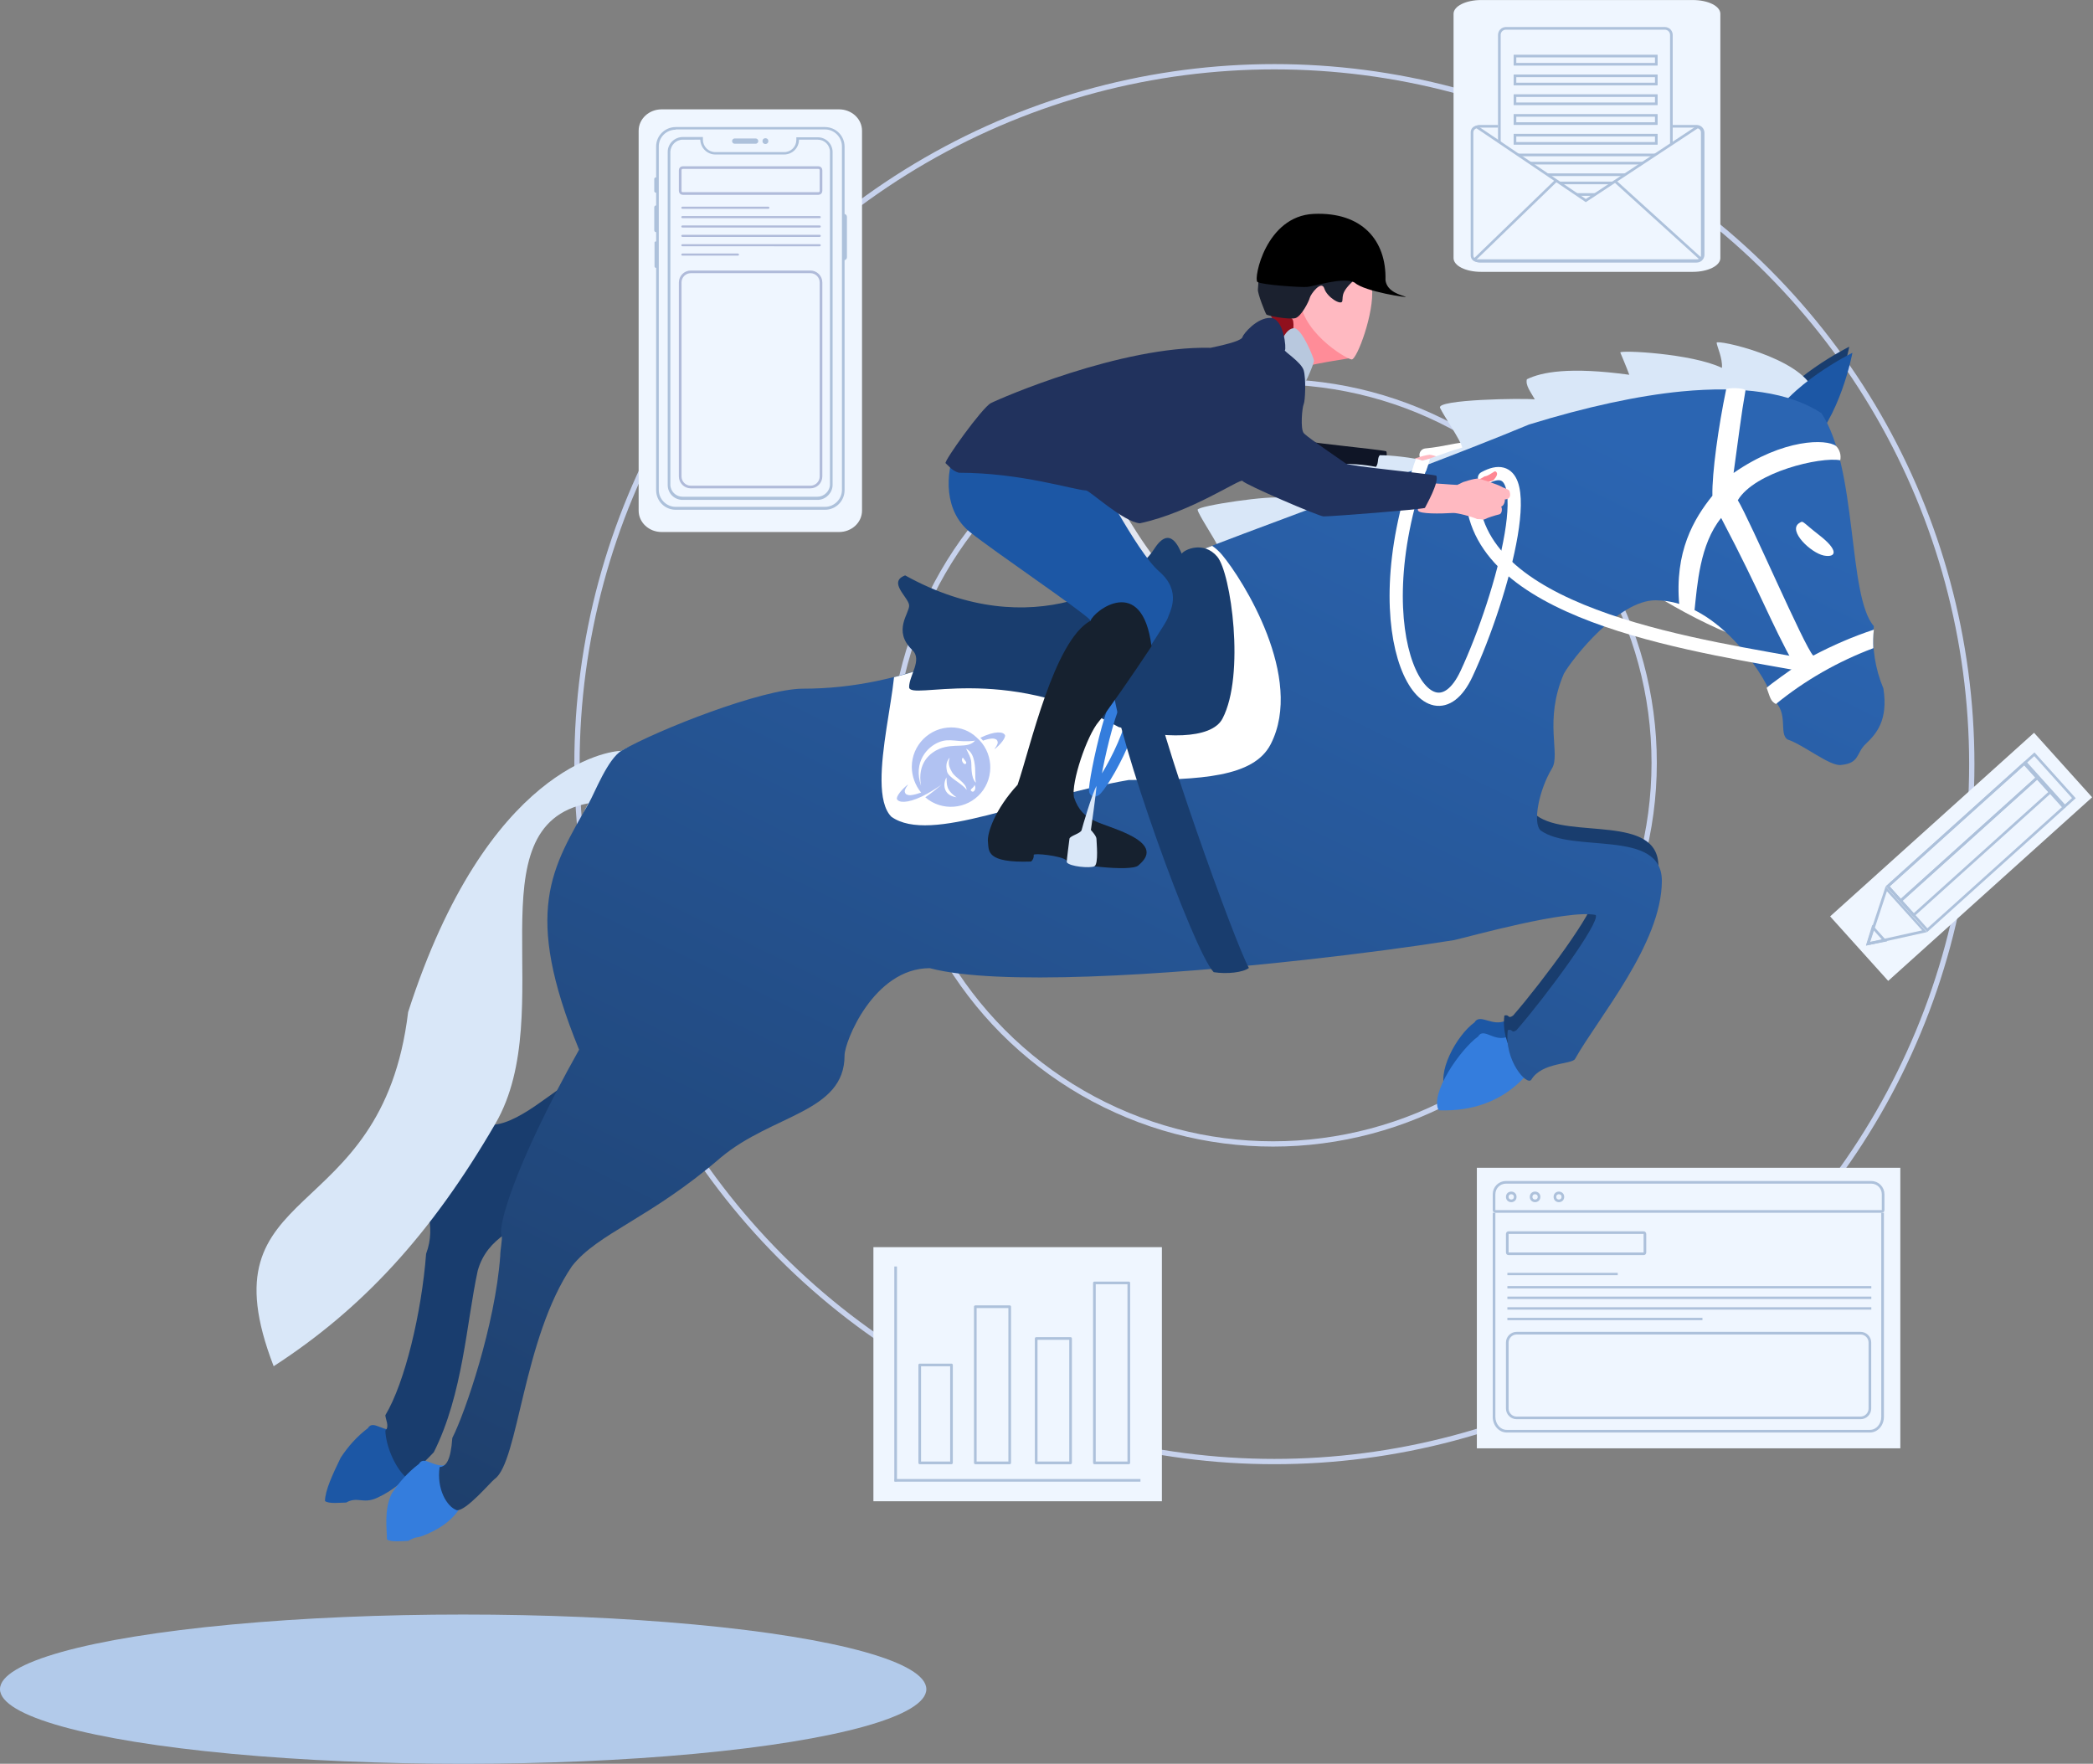 <?xml version="1.0" encoding="utf-8"?>
<!-- Generator: Adobe Illustrator 24.0.1, SVG Export Plug-In . SVG Version: 6.00 Build 0)  -->
<svg version="1.1" id="Calque_1" xmlns="http://www.w3.org/2000/svg" xmlns:xlink="http://www.w3.org/1999/xlink" x="0px" y="0px"
	 viewBox="0 0 790.8 666.4" style="enable-background:new 0 0 790.8 666.4;" xml:space="preserve">
<rect x="0" y="0" width="790.8" height="666.4" fill="#808080" stroke="none"/>
<style type="text/css">
	.st0{fill:#B2CAEA;}
	.st1{fill:#FF8894;}
	.st2{fill:none;stroke:#FFFFFF;stroke-width:5;stroke-linecap:round;}
	.st3{fill:#FFB9C1;}
	.st4{fill:none;}
	.st5{fill:none;stroke:#C7D2ED;stroke-width:2;}
	.st6{fill:#0F1526;}
	.st7{fill:#E2E6F0;}
	.st8{fill:#193D6E;}
	.st9{fill:#D9E7F8;}
	.st10{fill:#1C57A5;}
	.st11{fill:#347DDD;}
	.st12{fill:url(#Tracé_1945_1_);}
	.st13{clip-path:url(#SVGID_2_);}
	.st14{fill:#FFFFFF;}
	.st15{fill:#B1C2F2;}
	.st16{fill:#FF8C98;}
	.st17{fill:#90101D;}
	.st18{fill:#B8C8DE;}
	.st19{fill:#21325D;}
	.st20{fill:#1B212F;}
	.st21{fill:none;stroke:#347DDD;stroke-width:4;}
	.st22{fill:#16212F;}
	.st23{fill:#EFF6FF;}
	.st24{fill:#ADC1DB;}
	.st25{fill:none;stroke:#ADC1DB;}
	.st26{clip-path:url(#SVGID_4_);fill:none;stroke:#ADC1DB;}
	.st27{clip-path:url(#SVGID_6_);fill:none;stroke:#ADC1DB;}
	.st28{clip-path:url(#SVGID_8_);fill:none;stroke:#ADC1DB;}
	.st29{clip-path:url(#SVGID_10_);fill:none;stroke:#ADC1DB;}
	.st30{clip-path:url(#SVGID_12_);fill:none;stroke:#ADC1DB;}
	.st31{fill:#EFF6FF;stroke:#B0BBDA;}
	.st32{clip-path:url(#SVGID_14_);fill:none;stroke:#B0BBDA;}
	.st33{clip-path:url(#SVGID_16_);fill:none;stroke:#B0BBDA;}
	.st34{clip-path:url(#SVGID_18_);fill:none;stroke:#B0BBDA;}
	.st35{clip-path:url(#SVGID_20_);fill:none;stroke:#B0BBDA;}
	.st36{clip-path:url(#SVGID_22_);fill:none;stroke:#B0BBDA;}
	.st37{clip-path:url(#SVGID_24_);fill:none;stroke:#B0BBDA;}
	.st38{fill:none;stroke:#ADC1DB;stroke-linecap:round;stroke-linejoin:round;}
	.st39{fill:none;stroke:#ADC1DB;stroke-linecap:round;}
</style>
<g id="Groupe_414" transform="translate(-785 -163.787)">
	<ellipse id="Ellipse_1387" class="st0" cx="960" cy="802" rx="175" ry="28.2"/>
	<path id="Tracé_2065" class="st1" d="M1321.3,337.7c0.7-0.7,1.7-1.1,2.7-1.1c1.4-0.4,2.7-1,3.9-1.8c1.8-0.2,3.7-2.2,4.3-1.9
		c1.1,0.7,0.5,1.9-0.9,3.4c-0.7,0.2-2.8,1-4.9,1.6c-0.7,0.2-1.5,0.4-2.2,0.6C1323.1,338.5,1320.8,338,1321.3,337.7z"/>
	<path id="Tracé_2067" class="st2" d="M1455.1,406.2c-42.5-11-87.6-52.3-116.7-72.5c-1-0.7-7.1,1.3-14.6,2"/>
	<path id="Tracé_2066" class="st3" d="M1308.2,337.5c1.2-0.2,6.4,0.4,9.4,0.5c1.3-0.5,2-1.1,3-1.3c1.5-0.5,3-0.9,4.5-1.1
		c1-0.1,8.1,2.4,8.9,2.9c0.9,0.6,2.8,1,3.3,1.7c0.4,1.2,0.8,3.1-1.7,3.3c0.1,0.9-0.4,2.4-1.4,2.7c0.4,0.4,0.5,2.5-0.6,2.9
		c-2,0.5-4,1.1-5.9,2c-0.9-0.1-1.7-0.2-2.6-0.2c-1.9-0.9-7.5-2.4-9.1-2.3c-4.9,0.3-12.6,0.4-13.2-0.9
		C1302.1,346.2,1308.2,337.5,1308.2,337.5z"/>
	<g id="Ellipse_1388" transform="translate(1121 322)">
		<circle class="st4" cx="145" cy="130" r="145"/>
		<circle class="st5" cx="145" cy="130" r="144"/>
	</g>
	<g id="Ellipse_1389" transform="translate(1002 203)">
		<circle class="st4" cx="264.5" cy="249.5" r="264.5"/>
		<circle class="st5" cx="264.5" cy="249.5" r="263.5"/>
	</g>
	<g id="Groupe_326" transform="translate(19446.875 8391)">
		<path id="Tracé_2059" class="st6" d="M-18187.8-8072.4c1.8,1.7,13.5,9.7,15.5,11.1c1.6,1.1,31.3,3.8,34.2,4.6
			c1.2,2.5-4,11.5-4.3,12.2c-1.8,0.6-34.8,3.2-38.3,3.2c-2-0.1-30-12.2-30.6-13.4S-18188.1-8072.6-18187.8-8072.4z"/>
		<path id="Tracé_2057" class="st7" d="M-18296.3-8054.9c-4.6,10.7-5.7,21.1,3.9,28.8s42.7,28.5,46.2,32.2
			c0.5,10.3,10,28.9,15.3,21.1c6.6-9.7,13.7-20.5,14-21.7c0.6-2.1,4.9-9.1-4.1-16.9s-23-35.2-24.4-35.5s-23.4-22.4-49.6-9
			C-18295.6-8055.7-18296-8055.4-18296.3-8054.9z"/>
		<g id="Groupe_324" transform="translate(-18586.875 -8227.213)">
			<path id="Tracé_2014" class="st8" d="M592,158.3c7.1-15.2,31.7-27.3,31.7-27.3s-4.6,25-17.7,36.9C593,179.8,592,158.3,592,158.3
				z"/>
			<path id="Tracé_2019" class="st9" d="M385,206.1c-1-2.4-7.4-12-7.5-13.5s28.4-5.7,31.9-4.4c-2.6-3.5-5.1-7.3-5.2-8.3
				s21.7-7.2,40.7-3.5c1.1-1.6,0.4-3.2,1.4-4.4c3.5-0.1,13.6,1,16,2c4-0.8,7.9-2.8,15.2-4.9c-0.7-2.9-6.9-11.8-8.4-15
				s31.2-3.7,35.8-3.2c-1.6-2.9-3.6-5.3-3-7.6c5.5-2.7,16-4.8,38.7-1.7c-1.3-3.5-3-7.4-3.4-8.4s27,0.3,38.4,5.8
				c0.3-3.7-1.9-8.1-2-9.5s31.8,5.6,36.5,17.9s-22,19-22,19l-137.1,38L385,206.1z"/>
			<path id="Tracé_2013" class="st10" d="M593.2,160.6c7.1-15.2,31.7-27.3,31.7-27.3s-4.6,25-17.7,36.9
				C594.1,182.1,593.2,160.6,593.2,160.6z"/>
			<path id="Tracé_2008" class="st10" d="M88.5,545.1c-1.8,3.2-8.6,15.3-21.2,20.9c-5.1,2.3-7.3-0.7-11.5,1.7c-1.8,0-6.8,0.6-8-0.6
				c0-3.9,2.9-10.1,5.9-16.3c2.8-4.3,6.2-8.1,10.3-11.2c2.1-3.6,6.1,2.4,11.4,0S88.5,545.1,88.5,545.1z"/>
			<path id="Tracé_1956" class="st8" d="M139.5,410c-3-0.5-20,16.8-30.5,14.8c0.3,1.6-31.2,20.5-28.5,21.8
				c5.2,5.7,9.5,16.6,5.5,27.1c-1.7,22.2-8,48.7-15.4,61c0,1.4,1.7,4.4,0,5.8c0.2,6,3.7,13.8,7.4,17.3c1.9,0.3,9.4-7.5,10.9-9.1
				c11.1-22.1,12.3-48.8,16.6-68.6C112.8,454.1,151.9,468.1,139.5,410z"/>
			<path id="Tracé_2012" class="st11" d="M102,563.2c-1.8,3.2-2.9,10.8-15.4,16.3c-5.1,2.3-3.2,0.4-7.4,2.7c-1.8,0-6.8,0.6-8-0.6
				c0-3.9-1.2-11.1,1.8-17.3c2.8-4.3,6.2-8.1,10.3-11.2c2.1-3.6,6.1,2.4,11.4,0S102,563.2,102,563.2z"/>
			<path id="Tracé_2010" class="st10" d="M506.7,392.7c-2.6,4.7-8.4,20.8-35.2,19.8c-4.2-6.7,3.8-21.3,10.6-26.2
				c2.1-3.6,6.7,1.8,11.9-0.7S506.7,392.7,506.7,392.7z"/>
			<path id="Tracé_2009" class="st11" d="M508,397c-2.6,4.7-12.5,23.5-39.4,22.5c-3.5-6.3,8.2-23.1,14.9-27.9
				c2.1-3.6,6.1,2.4,11.4,0S508,397,508,397z"/>
			<path id="Tracé_2006" class="st8" d="M498.4,345.1c10.6-3,20-5.9,28.2-4.9c1.8,2.7-18.5,30.4-29.9,43.5c-2.1,1.5-1.3-0.6-3.3,0
				c-1.5,11.4,7.3,21.3,8.9,18.7c4-6.6,15.3-5.8,16.5-7.8c8.6-15.4,32.8-43.6,32.8-67.3c0-19.9-33.8-10.2-45.9-19.1
				C505.9,304.2,441.4,361.8,498.4,345.1z"/>
			<path id="Tracé_2026" class="st9" d="M159.7,283.7c-4.4,0-50.6,5.8-80.5,98.7C69.3,465,0.9,445,28.4,516.2
				c33.2-21.5,59.3-49.5,83.8-91.7s-9.3-112.5,35.1-121C133.5,328,186.2,269.8,159.7,283.7z"/>
			
				<linearGradient id="Tracé_1945_1_" gradientUnits="userSpaceOnUse" x1="214.662" y1="503.028" x2="214.66" y2="502.103" gradientTransform="matrix(383.416 186.804 262.332 -538.439 -213798.875 230884.547)">
				<stop  offset="0" style="stop-color:#2B65B2"/>
				<stop  offset="1" style="stop-color:#1E3F6C"/>
			</linearGradient>
			<path id="Tracé_1945" class="st12" d="M276.3,365.8c25.1,6.7,88,2.8,142.2-3.2c20.7-2.3,40.3-4.9,55.9-7.4
				c5.8-1.3,42.8-11.7,53.5-9.5c1.8,2.7-18.5,30.4-29.9,43.5c-2.1,1.5-1.3-0.6-3.3,0c-1.5,11.4,7.3,21.3,8.9,18.7
				c4-6.6,15.3-5.7,16.5-7.8c8.6-15.4,32.8-43.6,32.8-67.3c0-19.9-33.8-10.2-45.9-19.1c-2.9-2.9-0.6-15.1,4.4-23.4
				c3.3-5.4-3.2-18,4.5-35.8c3.3-5.8,20.6-27.7,34.6-27.7c24.6,0,43.1,31.4,44.3,37.5c6.3,4.9,2.1,12.9,5.6,15.1
				c6.3,2.1,16.2,10.4,20.4,9.6c6.9-0.7,5.5-4.5,9.1-7.9c4-3.8,8.6-8.9,6.7-21c-3.1-7.4-4.4-15.5-3.6-23.5
				c-10-11.6-6-59.5-19.8-80.5c-12.1-7.9-29.9-10.4-52.9-8.2c-16.4,1.6-35.9,5.8-57.6,12.5c-48.8,20.3-123.2,45.8-165.8,64.1
				c-39.3,19.2-69.7,35.7-108.5,35.7c-15.3,0-54.8,15.5-68.5,23.4c-5.3,3.1-10.3,16.2-12.4,19.8c-13.9,24.5-25.2,40.7-3.7,93.2
				c-24.9,44.4-31,67.8-29.2,70.2c0.2,2-0.6,5.3-0.6,7.8c-1.9,25.9-13.2,59.1-18.1,68.7c-0.6,8.6-2.4,10.8-4.8,11
				c-1.2,8.2,2.7,15,6.5,16.3c3.5,0.4,12.9-10.8,14.3-11.8c9-6.4,10.6-53,29.2-80.4c9.9-12.6,29.3-17.8,56.3-41.1
				c19.5-16.3,46.7-17,46.7-38.5C244,393.9,255,365.8,276.3,365.8z"/>
			<g>
				<defs>
					<path id="SVGID_1_" d="M276.3,365.8c82,17.2,166.4,1.5,223.3-15.1c10.6-3,20-5.9,28.2-4.9c1.8,2.7-18.5,30.4-29.9,43.5
						c-2.1,1.5-1.3-0.6-3.3,0c-1.5,11.4,7.3,21.3,8.9,18.7c4-6.6,15.3-5.7,16.5-7.8c8.6-15.4,32.8-43.6,32.8-67.3
						c0-19.9-33.8-10.2-45.9-19.1c0.1-4-3.8-10.4,4-21.2c2.1-2.1-2.8-20.2,4.9-38c3.3-5.8,20.6-27.7,34.6-27.7
						c24.6,0,43.1,31.4,44.3,37.5c6.3,4.9,2.1,12.9,5.6,15.1c6.3,2.1,16.2,10.4,20.4,9.6c6.9-0.7,5.5-4.5,9.1-7.9
						c4-3.8,8.6-8.9,6.7-21c-3.1-7.4-4.4-15.5-3.6-23.5c-10-11.6-6-59.5-19.8-80.5c-21-13.7-59.3-11.3-110.5,4.3
						c-48.8,20.3-123.2,45.8-165.8,64.1c-39.3,19.2-69.7,35.7-108.5,35.7c-10.7,0-42.1,9.6-68.5,23.4c-4.4,0-50.6,5.8-80.5,98.7
						C69.4,465.1,1,445,28.5,516.3c33.2-21.5,59.3-49.5,83.8-91.7s-9.3-112.5,35.1-121c-13.9,24.5-25.2,40.7-3.7,93.2
						c-24.9,44.4-31,67.8-29.2,70.2c0.2,2-0.6,5.3-0.6,7.8c-1.9,25.9-13.2,59.1-18.1,68.7c-0.6,8.6-2.4,10.8-4.8,11
						c-1.2,8.2,2.7,15,6.5,16.3c3.5,0.4,12.9-10.8,14.3-11.8c9-6.4,10.6-53,29.2-80.4c9.9-12.6,29.3-17.8,56.3-41.1
						c19.5-16.3,38.9-16.3,46.2-32.6C244,382.3,266,363.6,276.3,365.8z"/>
				</defs>
				<clipPath id="SVGID_2_">
					<use xlink:href="#SVGID_1_"  style="overflow:visible;"/>
				</clipPath>
				<g id="Groupe_de_masques_23" transform="translate(0 0)" class="st13">
					<path id="Tracé_2051" class="st14" d="M386.7,209.6c-7.9-9.3-18.1-5.2-19.5-2.9c-1.3-2.7-6.6-17.3-15.7-2.8
						c-12.1,19.3-22.6,38.8-95.3-2c-10.2,3.8,1.9,12.7,2.3,17.3s-8.2,15.2,3.3,26.2c5.9,5.6-10.8,52.4,0,63.2
						c14.8,10.5,51.9-7.4,89.7-13.9c27.4,0,47.2-1.1,53.6-13.5C418,256.1,394.6,219,386.7,209.6z"/>
				</g>
			</g>
			<g id="logo" transform="translate(5485.707 3831.841)">
				<path id="Tracé_317" class="st15" d="M-5181-3554.1c-0.6-1.3-3.7-1.7-9.3,1c0.4,0.4,0.7,0.7,1,1.1c1.1-0.4,2.2-0.7,3.4-0.8
					c0.3,0,0.7,0,1,0.1c0.3,0.1,0.5,0.2,0.7,0.3c0.5,0.5,0.6,1.2,0.3,1.8c-0.2,0.5-0.5,1-0.9,1.5c-0.1,0.1-0.1,0.1-0.1,0.2l0.1-0.1
					c0,0.1-0.1,0.1-0.1,0.2C-5182.7-3550.5-5180.6-3553.2-5181-3554.1"/>
				<path id="Tracé_318" class="st15" d="M-5201.3-3557c-8.2,0-14.9,6.7-14.9,14.9c0,3.5,1.3,7,3.5,9.7c-0.2,0.1-0.4,0.2-0.6,0.2
					c-1.1,0.4-2.3,0.7-3.4,0.8c-0.3,0-0.7,0-1-0.1c-0.3-0.1-0.5-0.2-0.7-0.3c-0.5-0.5-0.6-1.2-0.3-1.8c0.2-0.5,0.5-1,0.9-1.5
					c0.1-0.1,0.1-0.1,0.1-0.2l-0.1,0.1c0-0.1,0.1-0.1,0.1-0.2c-2.3,1.8-4.5,4.5-4.1,5.5c0.6,1.3,3.7,1.7,9.4-1
					c2.6-1.3,5.1-2.8,7.5-4.5v0c-2,1.7-4,3.3-6.2,4.8c6.2,5.4,15.7,4.6,21-1.6s4.6-15.7-1.6-21
					C-5194.3-3555.7-5197.7-3557-5201.3-3557 M-5205.8-3548.9c-3.3,1.4-8.5,5.2-6.9,14c-3.1-9.2,2.5-14.8,6.7-16.5
					c4.3-1.8,7.1,0.3,13.7-0.6C-5195.1-3548.8-5200.2-3551.2-5205.8-3548.9 M-5196.9-3545.6c0.7,1.1,1.8,1.9,1,2.4
					C-5196.6-3542.8-5197.9-3544.8-5196.9-3545.6 M-5203.1-3538.1c0.2,2.7-0.3,4.7,3.8,7.5
					C-5204.8-3531.4-5204.3-3536.2-5203.1-3538.1 M-5202.9-3540.4c-0.6-2.6,0-4,1-5.2c-0.6,2.2-0.4,3.2,0.9,5.5
					c1.4,2.4,5.4,3.9,5.5,6.7C-5197.3-3536-5202.3-3537.9-5202.9-3540.4 M-5193.5-3532.8c-1.3-0.8,0.7-1.1,1-2.5
					C-5191.7-3533.9-5192.7-3532.3-5193.5-3532.8 M-5193.8-3544.4c-0.3-1.6-0.8-2.4-1.9-4.6c2.3,1.2,2.8,3.5,3.1,4.9
					c0.7,3.7,0.1,5.2,0.6,8C-5194.1-3538.2-5193.5-3542.8-5193.8-3544.4"/>
			</g>
			<path id="Tracé_2015" class="st8" d="M384.9,210.3c-5.2-6.1-12.5-2.6-13.4-1.1c-0.9-1.8-4.3-11.3-10.4-1.8
				c-8,12.7-46,36.7-94.1,10c-6.7,2.5,1.3,8.3,1.5,11.3s-6.4,9.6,1.2,16.9c3.9,3.7-1.2,9.6-1.2,14c0,5.4,35.2-9.2,79.2,15.1
				c16.3,4.4,35,4.9,39.2-3.2C395.5,255.1,390.1,216.4,384.9,210.3z"/>
			<path id="Tracé_2017" class="st14" d="M633,237.9c-7.9,2.6-15.5,5.9-22.9,9.8c-3.3-3.2-23.8-51-28.5-58.7
				c6.4-10.7,31.2-16.5,38.7-15.1c0.4-2-0.2-4-1.6-5.4c-3.6-2.7-19.8-2.9-38.7,10.2c1.9-13.5,2.8-21.6,4.5-31.2
				c-0.7-1.1-6.9-1-7.3-0.4c-2.9,13.9-5.4,31.7-5.2,40.2c-7,8.7-14.4,21.1-12.5,41.5c0.3,0.8,3.7,2.3,5.7,2.2
				c1.1-10.1,2-25.3,10.1-35.3c15.6,29.7,18.2,38.5,28,56.2c-1,0.7-9.7,6.8-10.8,8c1.3,3.5,1.4,5,3.5,6.1c11-9,23.5-16.1,36.8-21.1
				C632.7,242.6,632.7,240.3,633,237.9z"/>
			<path id="Tracé_2018" class="st14" d="M604.7,197.7c-4.2,2.9,4.5,11.2,9.4,12.2c4.9,0.9,5.5-2.1-1.6-7.6
				C605.3,196.7,606.5,196.6,604.7,197.7z"/>
		</g>
		<path id="Tracé_2064" class="st2" d="M-18101-8046.6c22.2-12.1,7,44.5-6.8,74s-40.6-12.6-17.5-78.1"/>
		<path id="Tracé_2043" class="st2" d="M-17976.8-7975.3c-41.1-7.7-123.9-18.2-128.7-62.5"/>
		<path id="Tracé_2027" class="st10" d="M-18300.5-8058.5c-4.6,10.7-4.5,24.7,5.2,32.4s41.8,29.4,45.3,33.1
			c0.5,10.3,10,28.9,15.3,21.1c6.6-9.7,13.7-20.5,14-21.7c0.6-2.1,5.7-10-3.2-17.7s-24.2-38.9-25.7-39.1s-23.4-22.4-49.6-9
			C-18299.8-8059.3-18300.3-8059-18300.5-8058.5z"/>
		<path id="Tracé_2060" class="st1" d="M-18107.6-8044.3c0.7-0.7,1.7-1.1,2.7-1.1c1.4-0.4,2.7-1,3.9-1.8c1.8-0.2,3.7-2.2,4.2-1.9
			c1.1,0.7,0.5,1.9-0.9,3.4c-0.7,0.2-2.8,1-4.9,1.6c-0.7,0.2-1.5,0.4-2.2,0.6C-18105.8-8043.5-18108-8044-18107.6-8044.3z"/>
		<path id="Tracé_2029" class="st3" d="M-18120.7-8044.5c1.2-0.2,6.4,0.4,9.4,0.5c1.3-0.5,2-1.1,3-1.3c1.5-0.5,3-0.9,4.5-1.1
			c1-0.1,8.1,2.4,8.9,2.9c0.9,0.6,2.8,1,3.3,1.7c0.4,1.2,0.8,3.1-1.7,3.3c0.1,0.9-0.4,2.4-1.4,2.7c0.4,0.4,0.5,2.5-0.6,2.9
			c-2,0.5-4,1.1-5.9,2c-0.9-0.1-1.7-0.2-2.6-0.2c-1.9-0.9-7.5-2.4-9.1-2.3c-4.9,0.3-12.6,0.4-13.2-0.9
			C-18126.8-8035.8-18120.7-8044.5-18120.7-8044.5z"/>
		<path id="Tracé_2037" class="st16" d="M-18169.5-8111.1c1.2,1.7,17,19.1,18.5,19c1.6,0-19,2.7-21.4,4.7c-2.4,2-3.5-18.2-3-19.4
			S-18169.5-8111.1-18169.5-8111.1z"/>
		<path id="Tracé_2039" class="st17" d="M-18182.1-8108.7c2.6-0.2,7.7,0.7,8.6,2.2c0.9,1.5-0.1,7.9-1,8.1l-2.8-1L-18182.1-8108.7z"
			/>
		<path id="Tracé_2040" class="st18" d="M-18172.7-8076.8c3.6-3.4,7.3-13.2,7.3-14.1c0-0.8-4.5-12.2-7.5-12.3
			c-3.1-0.1-5.2,5.5-6,7.4C-18179.7-8093.8-18172.7-8076.8-18172.7-8076.8z"/>
		<path id="Tracé_2042" class="st19" d="M-18299.6-8048.6c-2.6-0.7-4.2-3-5-3.6s13.8-21,17.1-22.7s49.1-21.7,83-20.9
			c7.7-1.6,11.8-2.9,12.1-4.1s5.5-7.4,10.6-7.2s6,11.9,5.4,12.2s6.2,4.5,7.1,7.6s0.6,11.5,0,12.8s-1.3,9.3,0,10.9
			c0.1,0.1,0.3,0.3,0.4,0.4c1.8,1.7,13.5,9.7,15.5,11.1c1.6,1.1,31.3,3.8,34.2,4.6c1.2,2.5-4,11.5-4.3,12.2
			c-1.8,0.6-34.8,3.2-38.3,3.2c-2-0.1-30-12.2-30.6-13.4s-19.5,11.9-38.8,16c-6.2-0.5-19-12.4-20.3-12.4
			C-18256.2-8042.1-18276.1-8048.6-18299.6-8048.6z"/>
		<path id="Tracé_2047" class="st3" d="M-18170.7-8116.1c-0.9,13.6,17.4,24.5,19.5,24.7c2,0.2,8.7-17.8,7.7-27.1
			c-0.9-9.3-21-7.4-21-7.4L-18170.7-8116.1z"/>
		<path id="Tracé_2048" class="st20" d="M-18148.8-8122.6c-6.6,5.4-5.6,7.2-5.9,9.1s-5.8-1.4-6.8-4.7c-1.1-3.4-5.2,2.2-5.5,3.5
			c-0.3,1.3-3.2,7.1-5.5,7.7c-2.4,0.6-10.5-0.9-10.9-1.4c-0.4-0.5-3.4-8-3.2-9.5c0.2-1.6,0.1-5.3,0.8-5.7s21.4-6.7,22.3-6.8
			C-18162.6-8130.6-18148.8-8122.6-18148.8-8122.6z"/>
		<path id="Tracé_2049" d="M-18186.8-8120.7c-1.5-1.1,3.1-24.9,21.3-25.7c18.2-0.8,27.5,10,27.1,25c0.5,4.5,6,5.7,7.6,6.3
			c1.7,0.6-15.5-1.9-19.2-5.3c-4-2.4-15.4,1.4-18,1.6S-18185.3-8119.6-18186.8-8120.7z"/>
		<path id="Tracé_2054" class="st21" d="M-18234.4-7966.3c-5.3-10.3-14.6,35.3-14,37.9S-18229.1-7956-18234.4-7966.3z"/>
		<path id="Tracé_2052" class="st8" d="M-18241.4-7968c1.2,18.6,30.4,100.1,38.1,108.1c5.1,0.8,11.1,0.1,13.3-1.6
			c-5-8.6-35.5-93.2-36.9-109.4C-18228.1-7987.1-18241.4-7968-18241.4-7968z"/>
		<path id="Tracé_2055" class="st22" d="M-18249.8-7992.7c-13.9,7.5-22.8,48.1-27.6,62c-8.5,9.2-11.6,18.3-11.2,21.6
			s-0.9,8,16.3,7.4c0.7-0.6,1.1-1.5,1-2.5c-0.1-0.8,10.4,0.3,12.3,2s24.3,4.5,27.2,2s6.7-6.7-3.6-11.7s-17.4-4.2-20.7-14.1
			c-1.1-5.6,4.9-23.4,9.4-28.6c3-3.5,12.9-17.8,19.9-28.4C-18230.3-8010.8-18248.8-7996.2-18249.8-7992.7z"/>
		<path id="Tracé_2056" class="st9" d="M-18258.8-7901.4c1.1,1.6,8.7,2.3,10.4,1.5s0.8-9.3,0.8-10.4s-2.1-3.3-2.1-3.3
			s2.2-15.4,2.1-16.7c-1.7,3.2-5.3,15.4-5.6,16.7s-4.5,2.2-4.6,3.3S-18258.9-7902.3-18258.8-7901.4z"/>
		<path id="Tracé_2068" class="st14" d="M-18127.8-8051.1c0.2-0.8,0.7-2.1,0.9-2.7c0.8,0.1,1.6,0.3,2.4,0.7
			c0.3-0.1,2.4-0.6,2.8-0.8c0.3,0-1.3,4.6-1.5,4.9S-18127.8-8051.1-18127.8-8051.1z"/>
	</g>
	<g id="Groupe_329">
		<rect id="Rectangle_1070" x="1343" y="605" class="st23" width="160" height="106"/>
		<g id="Tracé_1632" transform="translate(1349 620.232)">
			<path class="st23" d="M142.5,84.3H5.3c-2.6,0-4.8-2.4-4.8-5.4V-2.4h146.8v81.3C147.3,81.8,145.1,84.3,142.5,84.3z"/>
			<path class="st24" d="M1-1.9v80.8c0,2.7,1.9,4.9,4.3,4.9h137.2c2.4,0,4.3-2.2,4.3-4.9V-1.9H1 M0-2.9h147.8v81.8
				c0,3.3-2.4,5.9-5.3,5.9H5.3c-2.9,0-5.3-2.6-5.3-5.9V-2.9z"/>
		</g>
		<g id="Rectangle_981" transform="translate(1349 625)">
			<path class="st23" d="M5-15h138c2.8,0,5,2.2,5,5v7l0,0H0l0,0v-7C0-12.8,2.2-15,5-15z"/>
			<path class="st25" d="M5-14.5h138c2.5,0,4.5,2,4.5,4.5v6c0,0.3-0.2,0.5-0.5,0.5H1C0.7-3.5,0.5-3.7,0.5-4v-6
				C0.5-12.5,2.5-14.5,5-14.5z"/>
		</g>
		<g id="Rectangle_977" transform="translate(1354 644)">
			<path class="st4" d="M1-15h51c0.6,0,1,0.4,1,1v7c0,0.6-0.4,1-1,1H1C0.4-6,0-6.5,0-7v-7C0-14.6,0.4-15,1-15z"/>
			<path class="st25" d="M1-14.5h51c0.3,0,0.5,0.2,0.5,0.5v7c0,0.3-0.2,0.5-0.5,0.5H1C0.7-6.5,0.5-6.7,0.5-7v-7
				C0.5-14.3,0.7-14.5,1-14.5z"/>
		</g>
		<g id="Rectangle_1075" transform="translate(1354 682)">
			<path class="st4" d="M4-15h130c2.2,0,4,1.8,4,4v25c0,2.2-1.8,4-4,4H4c-2.2,0-4-1.8-4-4v-25C0-13.2,1.8-15,4-15z"/>
			<path class="st25" d="M4-14.5h130c1.9,0,3.5,1.6,3.5,3.5v25c0,1.9-1.6,3.5-3.5,3.5H4c-1.9,0-3.5-1.6-3.5-3.5v-25
				C0.5-12.9,2.1-14.5,4-14.5z"/>
		</g>
		<g id="Ellipse_559" transform="translate(1354 629)">
			<circle class="st4" cx="2" cy="-13" r="2"/>
			<circle class="st25" cx="2" cy="-13" r="1.5"/>
		</g>
		<g id="Ellipse_560" transform="translate(1363 629)">
			<circle class="st4" cx="2" cy="-13" r="2"/>
			<circle class="st25" cx="2" cy="-13" r="1.5"/>
		</g>
		<g id="Ellipse_561" transform="translate(1372 629)">
			<circle class="st4" cx="2" cy="-13" r="2"/>
			<circle class="st25" cx="2" cy="-13" r="1.5"/>
		</g>
		<g id="Rectangle_978" transform="translate(1354.539 659.688)">
			<rect id="fill" x="0" y="-15" class="st4" width="41.7" height="0.9"/>
			<g>
				<defs>
					<rect id="SVGID_3_" x="0" y="-15" width="41.7" height="0.9"/>
				</defs>
				<clipPath id="SVGID_4_">
					<use xlink:href="#SVGID_3_"  style="overflow:visible;"/>
				</clipPath>
				<path class="st26" d="M0-14.6h41.7 M41.2-15v0.9 M41.7-14.5H0 M0.5-14.1V-15"/>
			</g>
		</g>
		<g id="Rectangle_1071" transform="translate(1354.539 664.688)">
			<rect id="fill-2" x="0" y="-15" class="st4" width="137.5" height="0.9"/>
			<g>
				<defs>
					<rect id="SVGID_5_" x="0" y="-15" width="137.5" height="0.9"/>
				</defs>
				<clipPath id="SVGID_6_">
					<use xlink:href="#SVGID_5_"  style="overflow:visible;"/>
				</clipPath>
				<path class="st27" d="M0-14.6h137.5 M137-15v0.9 M137.5-14.5H0 M0.5-14.1V-15"/>
			</g>
		</g>
		<g id="Rectangle_1072" transform="translate(1354.539 668.688)">
			<rect id="fill-3" x="0" y="-15" class="st4" width="137.5" height="0.9"/>
			<g>
				<defs>
					<rect id="SVGID_7_" x="0" y="-15" width="137.5" height="0.9"/>
				</defs>
				<clipPath id="SVGID_8_">
					<use xlink:href="#SVGID_7_"  style="overflow:visible;"/>
				</clipPath>
				<path class="st28" d="M0-14.6h137.5 M137-15v0.9 M137.5-14.5H0 M0.5-14.1V-15"/>
			</g>
		</g>
		<g id="Rectangle_1073" transform="translate(1354.539 672.687)">
			<rect id="fill-4" x="0" y="-15" class="st4" width="137.5" height="0.9"/>
			<g>
				<defs>
					<rect id="SVGID_9_" x="0" y="-15" width="137.5" height="0.9"/>
				</defs>
				<clipPath id="SVGID_10_">
					<use xlink:href="#SVGID_9_"  style="overflow:visible;"/>
				</clipPath>
				<path class="st29" d="M0-14.6h137.5 M137-15v0.9 M137.5-14.5H0 M0.5-14.1V-15"/>
			</g>
		</g>
		<g id="Rectangle_1074" transform="translate(1354.539 676.688)">
			<rect id="fill-5" x="0" y="-15" class="st4" width="73.7" height="0.9"/>
			<g>
				<defs>
					<rect id="SVGID_11_" x="0" y="-15" width="73.7" height="0.9"/>
				</defs>
				<clipPath id="SVGID_12_">
					<use xlink:href="#SVGID_11_"  style="overflow:visible;"/>
				</clipPath>
				<path class="st30" d="M0-14.6h73.7 M73.2-15v0.9 M73.7-14.5H0 M0.5-14.1V-15"/>
			</g>
		</g>
	</g>
	<g id="Groupe_328" transform="translate(3)">
		<path id="Tracé_2070" class="st23" d="M1032,205.1h67c4.8,0,8.7,3.6,8.7,8.1v143.5c0,4.5-3.9,8.1-8.7,8.1h-67
			c-4.8,0-8.7-3.6-8.7-8.1V213.2C1023.3,208.7,1027.2,205.1,1032,205.1z"/>
		<path id="Tracé_2069" class="st24" d="M1100.9,244.6c0.6,0,1.1,0.5,1.1,1.1l0,0V261c0,0.6-0.5,1.1-1.1,1.1s-0.6-0.5-0.6-1.1
			v-15.4C1100.4,245,1100.4,244.6,1100.9,244.6z"/>
		<path id="Rectangle_872" class="st24" d="M1029.8,230.8L1029.8,230.8c0.3,0,0.6,0.3,0.6,0.6v4.6c0,0.3-0.3,0.6-0.6,0.6l0,0
			c-0.3,0-0.6-0.3-0.6-0.6v-4.6C1029.2,231.1,1029.5,230.8,1029.8,230.8z"/>
		<path id="Rectangle_873" class="st24" d="M1029.9,241.4L1029.9,241.4c0.4,0,0.7,0.3,0.7,0.7v8.7c0,0.4-0.3,0.7-0.7,0.7h0
			c-0.4,0-0.7-0.3-0.7-0.7v-8.7C1029.2,241.7,1029.5,241.4,1029.9,241.4z"/>
		<path id="Rectangle_874" class="st24" d="M1029.9,255L1029.9,255c0.4,0,0.6,0.3,0.6,0.6v8.8c0,0.4-0.3,0.6-0.6,0.6l0,0
			c-0.4,0-0.6-0.3-0.6-0.6v-8.8C1029.2,255.2,1029.5,255,1029.9,255z"/>
		<g id="Tracé_1520" transform="translate(1029.909 226.791)">
			<path class="st4" d="M7.4-15h56.4c4.1,0,7.4,3.3,7.4,7.4c0,0,0,0,0,0v129.8c0,4.1-3.3,7.4-7.4,7.4H7.4c-4.1,0-7.4-3.3-7.4-7.4
				V-7.7C0-11.7,3.3-15,7.4-15C7.4-15,7.4-15,7.4-15z"/>
			<path class="st24" d="M7.4-14C3.9-14,1-11.2,1-7.7v129.8c0,3.5,2.9,6.4,6.4,6.4h56.4c3.5,0,6.4-2.9,6.4-6.4V-7.7
				c0-3.5-2.9-6.4-6.4-6.4H7.4 M7.4-15h56.4c4.1,0,7.4,3.3,7.4,7.4v129.8c0,4.1-3.3,7.4-7.4,7.4H7.4c-4.1,0-7.4-3.3-7.4-7.4V-7.7
				C0-11.7,3.3-15,7.4-15z"/>
		</g>
		<path id="Rectangle_876" class="st24" d="M1059.6,216.1h7.9c0.6,0,1,0.5,1,1l0,0c0,0.6-0.5,1-1,1h-7.9c-0.6,0-1-0.5-1-1l0,0
			C1058.6,216.5,1059.1,216.1,1059.6,216.1z"/>
		<ellipse id="Ellipse_547" class="st24" cx="1071.2" cy="217.1" rx="1.1" ry="1.1"/>
		<g id="Tracé_1512" transform="translate(135.982 -118.44)">
			<path class="st23" d="M955,470.5C955,470.5,955,470.5,955,470.5L955,470.5h-51c-2.8,0-5.1-2.3-5.1-5.1V339.6
				c0-2.8,2.3-5.1,5.1-5.1h7.1v0.5c0,2.8,2.3,5.2,5.2,5.2h26c2.8,0,5.1-2.3,5.1-5.1v-0.5h7.6c2.8,0,5.1,2.3,5.1,5.1v125.7
				c0,1.4-0.5,2.7-1.5,3.6C957.7,470,956.4,470.5,955,470.5z"/>
			<path class="st24" d="M904,335c-2.6,0-4.6,2.1-4.7,4.6v125.7c0,2.6,2.1,4.6,4.6,4.6h51c1.2,0,2.4-0.5,3.3-1.4
				c0.9-0.9,1.4-2,1.4-3.3V339.6c0-2.6-2.1-4.6-4.6-4.6h-7.1c0,3.1-2.5,5.6-5.6,5.6h-26c-3.1,0-5.6-2.5-5.7-5.6H904 M904,334h7.6v1
				c0,2.6,2.1,4.7,4.7,4.7h26c2.6,0,4.6-2.1,4.6-4.6v-1h8.1c3.1,0,5.6,2.5,5.6,5.6v125.7c0,1.5-0.6,2.9-1.7,4
				c-1.1,1.1-2.5,1.7-4,1.7c0,0,0,0,0,0h-51c-3.1,0-5.6-2.5-5.6-5.6V339.6C898.3,336.5,900.9,334,904,334z"/>
		</g>
		<path id="Rectangle_961" class="st31" d="M1040,227.1h51.2c0.6,0,1,0.4,1,1v7.8c0,0.6-0.4,1-1,1H1040c-0.6,0-1-0.4-1-1v-7.8
			C1039,227.5,1039.4,227.1,1040,227.1z"/>
		<path id="Rectangle_965" class="st31" d="M1043,266.5h45.2c2.2,0,4,1.8,4,4v73.3c0,2.2-1.8,4-4,4H1043c-2.2,0-4-1.8-4-4v-73.3
			C1039,268.3,1040.8,266.5,1043,266.5z"/>
		<g id="Rectangle_962" transform="translate(1039.417 256.884)">
			<path id="fill-6" class="st23" d="M0.4-15h32.5c0.2,0,0.4,0.2,0.4,0.4v0c0,0.2-0.2,0.4-0.4,0.4H0.4c-0.2,0-0.4-0.2-0.4-0.4v0
				C0-14.8,0.2-15,0.4-15z"/>
			<g>
				<defs>
					<path id="SVGID_13_" d="M0.4-15h32.5c0.2,0,0.4,0.2,0.4,0.4v0c0,0.2-0.2,0.4-0.4,0.4H0.4c-0.2,0-0.4-0.2-0.4-0.4v0
						C0-14.8,0.2-15,0.4-15z"/>
				</defs>
				<clipPath id="SVGID_14_">
					<use xlink:href="#SVGID_13_"  style="overflow:visible;"/>
				</clipPath>
				<path class="st32" d="M0-14.7h33.3 M32.8-15v0.8 M33.3-14.5H0 M0.5-14.2V-15"/>
			</g>
		</g>
		<g id="Rectangle_1076" transform="translate(1039.417 260.422)">
			<path id="fill-7" class="st23" d="M0.4-15h51.9c0.2,0,0.4,0.2,0.4,0.4v0c0,0.2-0.2,0.4-0.4,0.4H0.4c-0.2,0-0.4-0.2-0.4-0.4v0
				C0-14.8,0.2-15,0.4-15z"/>
			<g>
				<defs>
					<path id="SVGID_15_" d="M0.4-15h51.9c0.2,0,0.4,0.2,0.4,0.4v0c0,0.2-0.2,0.4-0.4,0.4H0.4c-0.2,0-0.4-0.2-0.4-0.4v0
						C0-14.8,0.2-15,0.4-15z"/>
				</defs>
				<clipPath id="SVGID_16_">
					<use xlink:href="#SVGID_15_"  style="overflow:visible;"/>
				</clipPath>
				<path class="st33" d="M0-14.7h52.8 M52.3-15v0.8 M52.8-14.5H0 M0.5-14.2V-15"/>
			</g>
		</g>
		<g id="Rectangle_1077" transform="translate(1039.417 263.961)">
			<path id="fill-8" class="st23" d="M0.4-15h51.9c0.2,0,0.4,0.2,0.4,0.4v0c0,0.2-0.2,0.4-0.4,0.4H0.4c-0.2,0-0.4-0.2-0.4-0.4v0
				C0-14.8,0.2-15,0.4-15z"/>
			<g>
				<defs>
					<path id="SVGID_17_" d="M0.4-15h51.9c0.2,0,0.4,0.2,0.4,0.4v0c0,0.2-0.2,0.4-0.4,0.4H0.4c-0.2,0-0.4-0.2-0.4-0.4v0
						C0-14.8,0.2-15,0.4-15z"/>
				</defs>
				<clipPath id="SVGID_18_">
					<use xlink:href="#SVGID_17_"  style="overflow:visible;"/>
				</clipPath>
				<path class="st34" d="M0-14.7h52.8 M52.3-15v0.8 M52.8-14.5H0 M0.5-14.2V-15"/>
			</g>
		</g>
		<g id="Rectangle_1078" transform="translate(1039.417 267.499)">
			<path id="fill-9" class="st23" d="M0.4-15h51.9c0.2,0,0.4,0.2,0.4,0.4v0c0,0.2-0.2,0.4-0.4,0.4H0.4c-0.2,0-0.4-0.2-0.4-0.4v0
				C0-14.8,0.2-15,0.4-15z"/>
			<g>
				<defs>
					<path id="SVGID_19_" d="M0.4-15h51.9c0.2,0,0.4,0.2,0.4,0.4v0c0,0.2-0.2,0.4-0.4,0.4H0.4c-0.2,0-0.4-0.2-0.4-0.4v0
						C0-14.8,0.2-15,0.4-15z"/>
				</defs>
				<clipPath id="SVGID_20_">
					<use xlink:href="#SVGID_19_"  style="overflow:visible;"/>
				</clipPath>
				<path class="st35" d="M0-14.7h52.8 M52.3-15v0.8 M52.8-14.5H0 M0.5-14.2V-15"/>
			</g>
		</g>
		<g id="Rectangle_1079" transform="translate(1039.417 271.037)">
			<path id="fill-10" class="st23" d="M0.4-15h51.9c0.2,0,0.4,0.2,0.4,0.4v0c0,0.2-0.2,0.4-0.4,0.4H0.4c-0.2,0-0.4-0.2-0.4-0.4v0
				C0-14.8,0.2-15,0.4-15z"/>
			<g>
				<defs>
					<path id="SVGID_21_" d="M0.4-15h51.9c0.2,0,0.4,0.2,0.4,0.4v0c0,0.2-0.2,0.4-0.4,0.4H0.4c-0.2,0-0.4-0.2-0.4-0.4v0
						C0-14.8,0.2-15,0.4-15z"/>
				</defs>
				<clipPath id="SVGID_22_">
					<use xlink:href="#SVGID_21_"  style="overflow:visible;"/>
				</clipPath>
				<path class="st36" d="M0-14.7h52.8 M52.3-15v0.8 M52.8-14.5H0 M0.5-14.2V-15"/>
			</g>
		</g>
		<g id="Rectangle_1080" transform="translate(1039.417 274.575)">
			<path id="fill-11" class="st23" d="M0.4-15h21c0.2,0,0.4,0.2,0.4,0.4v0c0,0.2-0.2,0.4-0.4,0.4h-21c-0.2,0-0.4-0.2-0.4-0.4v0
				C0-14.8,0.2-15,0.4-15z"/>
			<g>
				<defs>
					<path id="SVGID_23_" d="M0.4-15h21c0.2,0,0.4,0.2,0.4,0.4v0c0,0.2-0.2,0.4-0.4,0.4h-21c-0.2,0-0.4-0.2-0.4-0.4v0
						C0-14.8,0.2-15,0.4-15z"/>
				</defs>
				<clipPath id="SVGID_24_">
					<use xlink:href="#SVGID_23_"  style="overflow:visible;"/>
				</clipPath>
				<path class="st37" d="M0-14.7h21.8 M21.3-15v0.8 M21.8-14.5H0 M0.5-14.2V-15"/>
			</g>
		</g>
	</g>
	<g id="Groupe_327" transform="translate(-120 11)">
		<path id="Tracé_2072" class="st23" d="M1464.6,152.8h80c5.8,0,10.4,2.3,10.4,5.2v92.3c0,2.9-4.7,5.2-10.4,5.2h-80
			c-5.8,0-10.4-2.3-10.4-5.2V158C1454.2,155.1,1458.9,152.8,1464.6,152.8z"/>
		<g id="Rectangle_1082" transform="translate(1461 267) rotate(-90)">
			<path class="st23" d="M18,0h46c1.7,0,3,1.3,3,3v82c0,1.7-1.3,3-3,3H18c-1.7,0-3-1.3-3-3V3C15,1.3,16.4,0,18,0z"/>
			<path class="st25" d="M18,0.5h46c1.4,0,2.5,1.1,2.5,2.5v82c0,1.4-1.1,2.5-2.5,2.5H18c-1.4,0-2.5-1.1-2.5-2.5V3
				C15.5,1.6,16.6,0.5,18,0.5z"/>
		</g>
		<g id="Rectangle_1081" transform="translate(1471 178)">
			<path class="st23" d="M3-15h60c1.7,0,3,1.3,3,3v71c0,1.7-1.3,3-3,3H3c-1.7,0-3-1.3-3-3v-71C0-13.7,1.3-15,3-15z"/>
			<path class="st25" d="M3-14.5h60c1.4,0,2.5,1.1,2.5,2.5v71c0,1.4-1.1,2.5-2.5,2.5H3c-1.4,0-2.5-1.1-2.5-2.5v-71
				C0.5-13.4,1.6-14.5,3-14.5z"/>
		</g>
		<g id="Rectangle_1098" transform="translate(1476.899 188.465)">
			<rect x="0" y="-15" class="st4" width="54.4" height="4.1"/>
			<rect x="0.5" y="-14.5" class="st25" width="53.4" height="3.1"/>
		</g>
		<g id="Rectangle_1098-2" transform="translate(1476.899 195.938)">
			<rect x="0" y="-15" class="st4" width="54.4" height="4.1"/>
			<rect x="0.5" y="-14.5" class="st25" width="53.4" height="3.1"/>
		</g>
		<g id="Rectangle_1098-3" transform="translate(1476.899 203.41)">
			<rect x="0" y="-15" class="st4" width="54.4" height="4.1"/>
			<rect x="0.5" y="-14.5" class="st25" width="53.4" height="3.1"/>
		</g>
		<g id="Rectangle_1098-4" transform="translate(1476.899 210.883)">
			<rect x="0" y="-15" class="st4" width="54.4" height="4.1"/>
			<rect x="0.5" y="-14.5" class="st25" width="53.4" height="3.1"/>
		</g>
		<g id="Rectangle_1098-5" transform="translate(1476.899 218.356)">
			<rect x="0" y="-15" class="st4" width="54.4" height="4.1"/>
			<rect x="0.5" y="-14.5" class="st25" width="53.4" height="3.1"/>
		</g>
		<g id="Rectangle_1098-6" transform="translate(1476.899 225.828)">
			<rect x="0" y="-15" class="st4" width="54.4" height="4.1"/>
			<rect x="0.5" y="-14.5" class="st25" width="53.4" height="3.1"/>
		</g>
		<g id="Rectangle_1098-7" transform="translate(1476.899 233.301)">
			<rect x="0" y="-15" class="st4" width="54.4" height="4.1"/>
			<rect x="0.5" y="-14.5" class="st25" width="53.4" height="3.1"/>
		</g>
		<g id="Rectangle_1098-8" transform="translate(1476.899 240.774)">
			<rect x="0" y="-15" class="st4" width="54.4" height="4.1"/>
			<rect x="0.5" y="-14.5" class="st25" width="53.4" height="3.1"/>
		</g>
		<g id="Rectangle_1098-9" transform="translate(1476.899 248.246)">
			<rect x="0" y="-15" class="st4" width="54.4" height="4.1"/>
			<rect x="0.5" y="-14.5" class="st25" width="53.4" height="3.1"/>
		</g>
		<g id="Tracé_2071" transform="translate(1460.676 266.772) rotate(-90)">
			<path class="st23" d="M64,87.5H17.5c-1.1,0-2-0.9-2-2v-83c0-1.1,0.9-2,2-2H64c1,0,1.9,0.8,2,1.8L38.4,43.2l-0.2,0.3l0.2,0.3
				L66,85.7C65.9,86.7,65.1,87.5,64,87.5z"/>
			<path class="st24" d="M17.5,1C16.7,1,16,1.7,16,2.5v83c0,0.8,0.7,1.5,1.5,1.5H64c0.7,0,1.3-0.5,1.5-1.2L38,44.1l-0.4-0.6l0.4-0.6
				L65.5,2.2C65.3,1.5,64.7,1,64,1H17.5 M17.5,0H64c1.4,0,2.5,1.1,2.5,2.5l-27.7,41l27.7,42c0,1.4-1.1,2.5-2.5,2.5H17.5
				c-1.4,0-2.5-1.1-2.5-2.5v-83C15,1.1,16.1,0,17.5,0z"/>
		</g>
	</g>
	<line id="Ligne_62" class="st25" x1="1395.5" y1="232.5" x2="1427.5" y2="261.5"/>
	<line id="Ligne_63" class="st25" x1="1342" y1="262" x2="1373" y2="232"/>
	<g id="Groupe_330" transform="translate(-471 -58)">
		<rect id="Rectangle_1103" x="1586" y="693" class="st23" width="109" height="96"/>
		<line id="Ligne_64" class="st25" x1="1594" y1="781.1" x2="1686.9" y2="781.1"/>
		<g id="Rectangle_1099" transform="translate(1603 752)">
			<rect y="-15" class="st4" width="13" height="38"/>
			<rect x="0.5" y="-14.5" class="st38" width="12" height="37"/>
		</g>
		<g id="Rectangle_1100" transform="translate(1624 730)">
			<rect y="-15" class="st4" width="14" height="60"/>
			<rect x="0.5" y="-14.5" class="st38" width="13" height="59"/>
		</g>
		<g id="Rectangle_1101" transform="translate(1647 742)">
			<rect y="-15" class="st4" width="14" height="48"/>
			<rect x="0.5" y="-14.5" class="st38" width="13" height="47"/>
		</g>
		<g id="Rectangle_1102" transform="translate(1669 721)">
			<rect y="-15" class="st4" width="14" height="69"/>
			<rect x="0.5" y="-14.5" class="st38" width="13" height="68"/>
		</g>
		<line id="Ligne_65" class="st25" x1="1594.4" y1="781.5" x2="1594.4" y2="700.3"/>
	</g>
	<g id="Groupe_331">
		
			<rect id="Rectangle_1106" x="1474.4" y="471" transform="matrix(0.743 -0.669 0.669 0.743 65.899 1146.447)" class="st23" width="103.7" height="32.8"/>
		<g id="Rectangle_1104" transform="translate(1513.128 530.971) rotate(-132)">
			
				<rect x="-12.4" y="33.6" transform="matrix(-2.382270e-06 -1 1 -2.382270e-06 -22.439 68.075)" class="st4" width="70.4" height="23.3"/>
			
				<rect x="-11.9" y="34.1" transform="matrix(-2.382270e-06 -1 1 -2.382270e-06 -22.439 68.075)" class="st39" width="69.4" height="22.3"/>
		</g>
		<g id="Polygone_1" transform="translate(1497.879 544.701) rotate(-132)">
			<path class="st4" d="M22.8,10l11.7,20.5l-23.3,0L22.8,10z"/>
			<path class="st24" d="M22.8,12.1l-9.9,17.5l19.9,0L22.8,12.1 M22.8,10l11.7,20.5l-23.3,0L22.8,10z"/>
		</g>
		<g id="Polygone_2" transform="translate(1492.887 539.156) rotate(-132)">
			<path class="st4" d="M15.4,10l4.2,7l-8.4,0L15.4,10z"/>
			<path class="st24" d="M15.4,12L12.9,16l4.9,0L15.4,12 M15.4,10l4.2,7l-8.4,0L15.4,10z"/>
		</g>
		<g id="Rectangle_1105" transform="translate(1565.112 484.165) rotate(-132)">
			
				<rect x="20" y="1.2" transform="matrix(-2.382270e-06 -1 1 -2.382270e-06 9.972 35.665)" class="st4" width="5.6" height="23.3"/>
			
				<rect x="20.5" y="1.7" transform="matrix(-2.382270e-06 -1 1 -2.382270e-06 9.972 35.665)" class="st39" width="4.6" height="22.3"/>
		</g>
		<g id="Rectangle_1107" transform="translate(1503.092 519.824) rotate(-132)">
			
				<rect x="-19.9" y="41.1" transform="matrix(-2.382270e-06 -1 1 -2.382270e-06 -29.939 60.575)" class="st4" width="70.4" height="8.3"/>
			
				<rect x="-19.4" y="41.6" transform="matrix(-2.382270e-06 -1 1 -2.382270e-06 -29.939 60.575)" class="st39" width="69.4" height="7.3"/>
		</g>
		<g id="Rectangle_1108" transform="translate(1507.988 525.262) rotate(-132)">
			
				<rect x="-19.9" y="41.1" transform="matrix(-2.382270e-06 -1 1 -2.382270e-06 -29.939 60.575)" class="st4" width="70.4" height="8.3"/>
			
				<rect x="-19.4" y="41.6" transform="matrix(-2.382270e-06 -1 1 -2.382270e-06 -29.939 60.575)" class="st39" width="69.4" height="7.3"/>
		</g>
	</g>
</g>
</svg>
